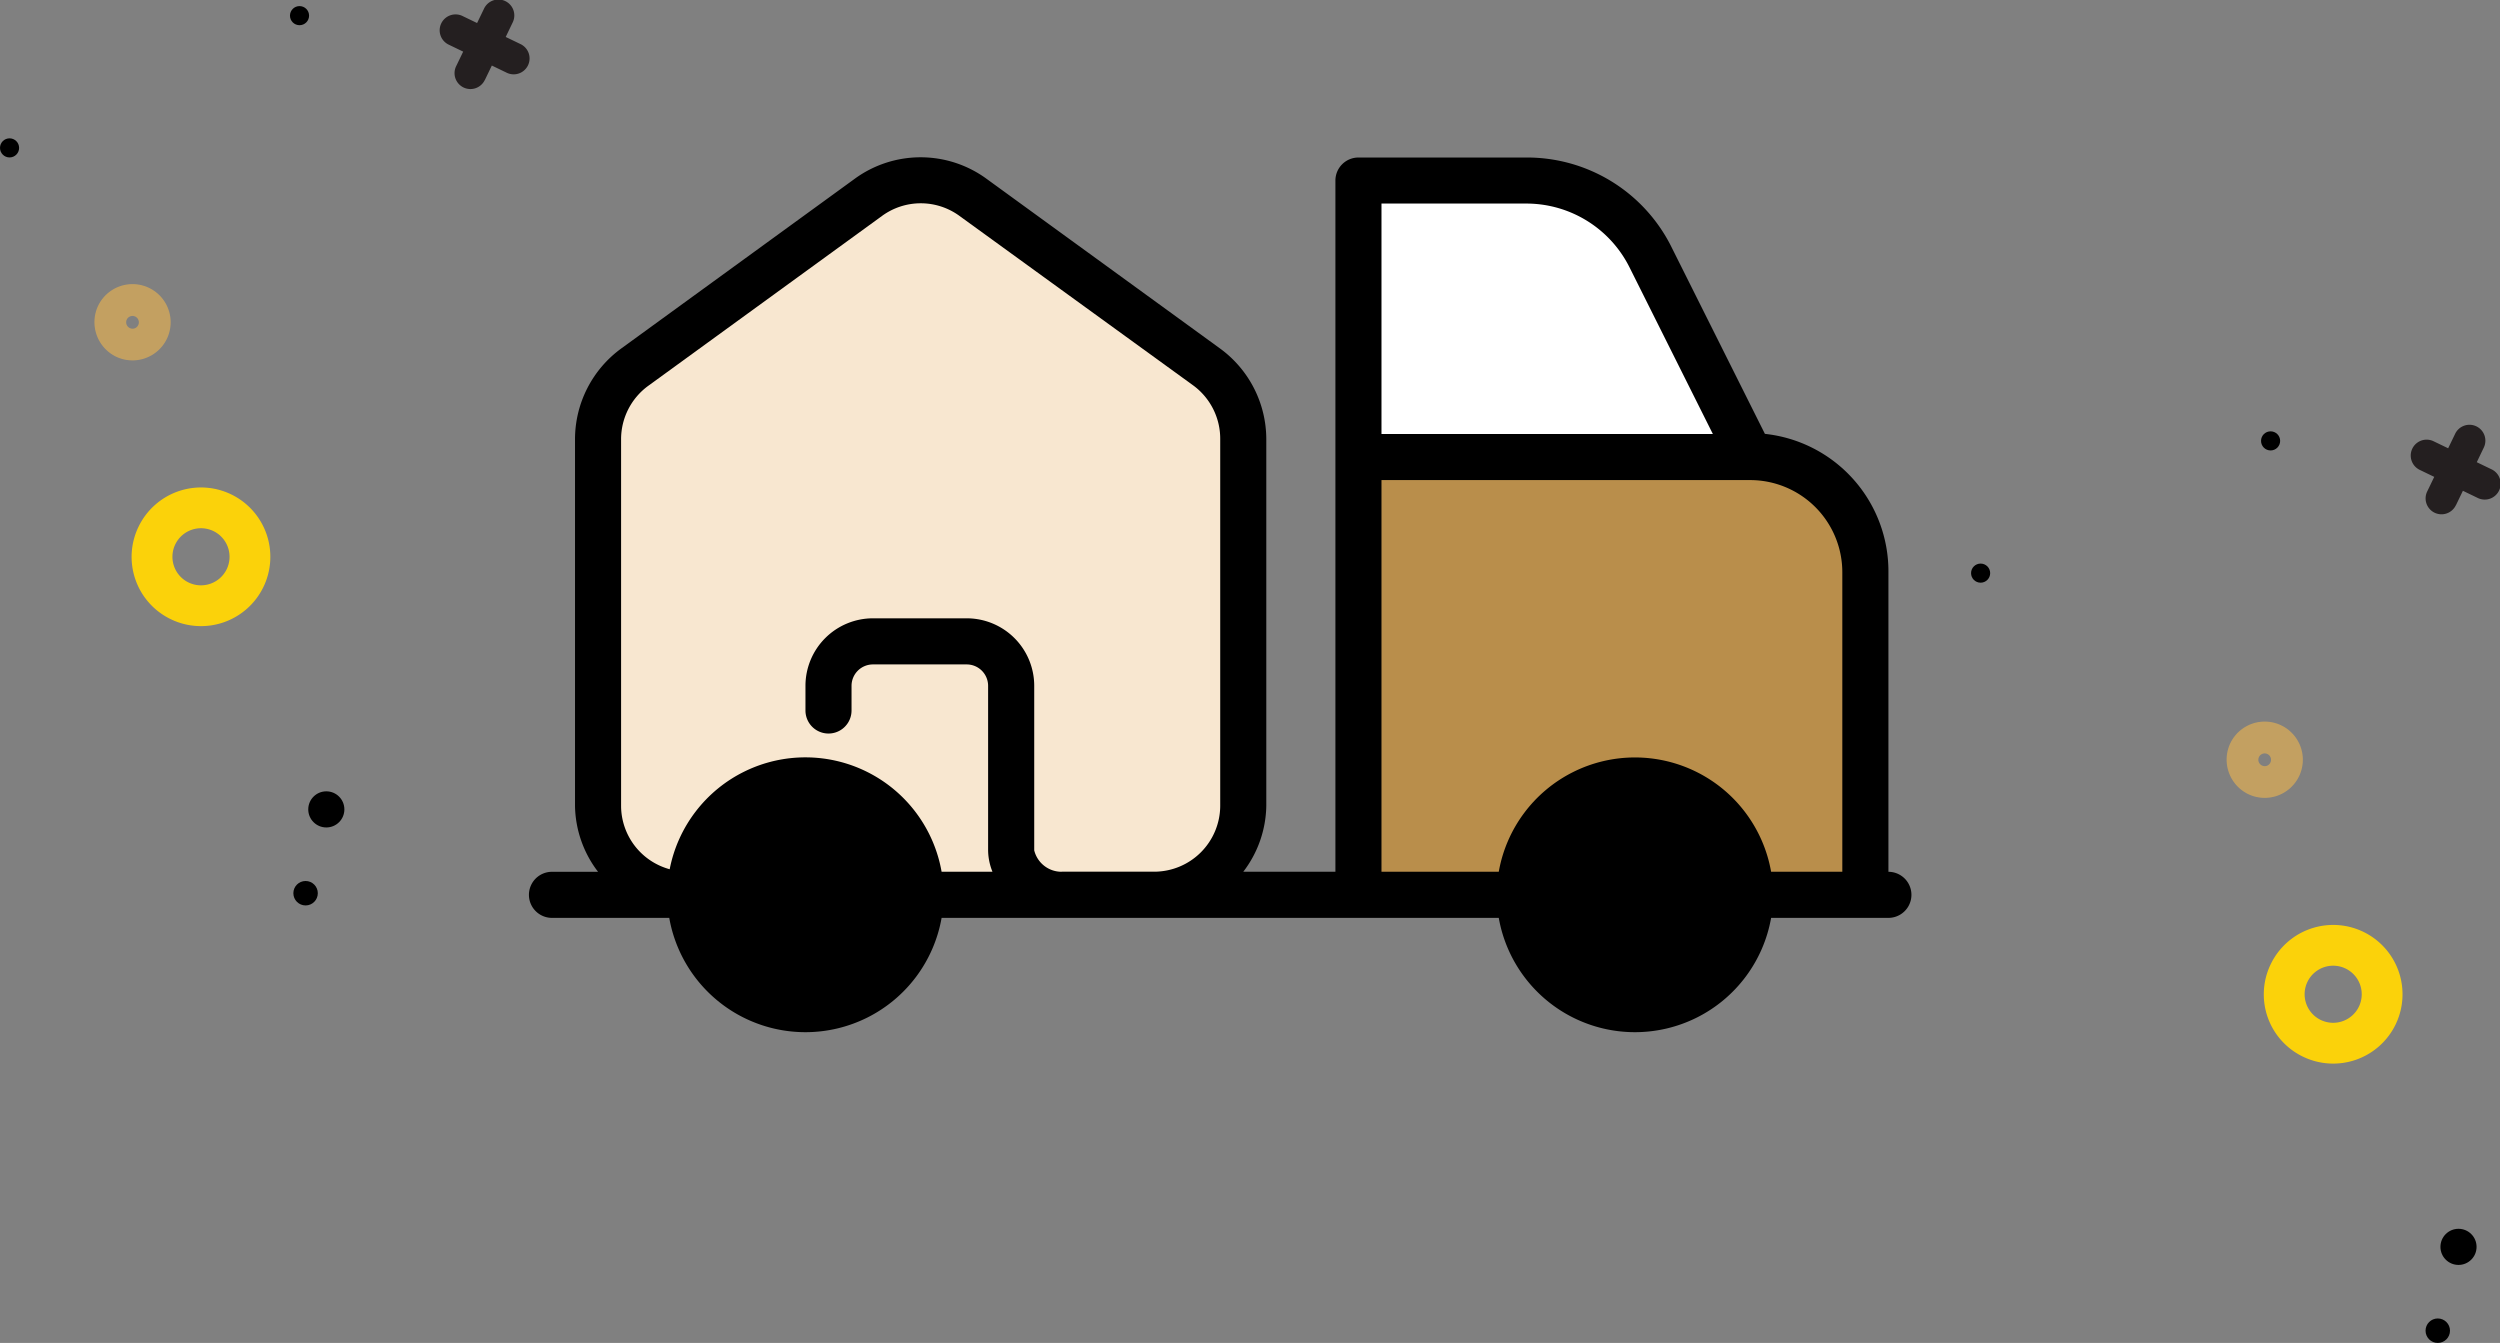 <svg xmlns="http://www.w3.org/2000/svg" width="69.342" height="37.249" viewBox="0 0 69.342 37.249">
    <rect x="0" y="0" width="69.342" height="37.249" fill="#808080" stroke="none"/>
    <g data-name="Group 9078">
        <g data-name="Group 4262" transform="translate(54.671 11.795)">
            <path data-name="Path 1093" d="m179.07 283.62.193-.4.4.193a.441.441 0 1 0 .385-.793l-.4-.193.192-.4a.441.441 0 1 0-.793-.386l-.193.4-.4-.193a.441.441 0 1 0-.386.793l.4.193-.193.4a.441.441 0 1 0 .793.386z" transform="translate(-165.621 -281.402)" style="fill:#241f20"/>
            <circle data-name="Ellipse 47" cx=".265" cy=".265" r=".265" transform="translate(8.043 .169)"/>
            <circle data-name="Ellipse 48" cx=".265" cy=".265" r=".265" transform="translate(0 3.837)"/>
        </g>
        <g data-name="Group 4263" transform="translate(61.759 20.016)">
            <circle data-name="Ellipse 46" cx=".339" cy=".339" r=".339" transform="translate(5.518 16.554)"/>
            <circle data-name="Ellipse 49" cx=".501" cy=".501" r=".501" transform="translate(5.931 14.067)"/>
            <path data-name="Path 1095" d="M204.5 304.179a1.923 1.923 0 1 1 .888 2.57 1.917 1.917 0 0 1-.888-2.57zm2.441 1.187a.792.792 0 1 0-1.058.366.793.793 0 0 0 1.058-.366z" transform="translate(-203.273 -297.458)" style="fill:#fbd20a"/>
            <path data-name="Path 1096" d="M202.308 292.211a1.058 1.058 0 1 1 .489 1.414 1.064 1.064 0 0 1-.489-1.414zm1.11.54a.176.176 0 1 0-.235.082.172.172 0 0 0 .235-.082z" transform="translate(-202.203 -291.617)" style="fill:#c3a061"/>
        </g>
        <g data-name="Group 4264">
            <path data-name="Path 1093" d="m179.07 283.62.193-.4.4.193a.441.441 0 1 0 .385-.793l-.4-.193.192-.4a.441.441 0 1 0-.793-.386l-.193.4-.4-.193a.441.441 0 1 0-.386.793l.4.193-.193.4a.441.441 0 1 0 .793.386z" transform="translate(-165.621 -281.402)" style="fill:#241f20"/>
            <circle data-name="Ellipse 47" cx=".265" cy=".265" r=".265" transform="translate(8.043 .169)"/>
            <circle data-name="Ellipse 48" cx=".265" cy=".265" r=".265" transform="translate(0 3.837)"/>
        </g>
        <g data-name="Group 4265" transform="translate(2.619 7.882)">
            <circle data-name="Ellipse 46" cx=".339" cy=".339" r=".339" transform="translate(5.518 16.554)"/>
            <circle data-name="Ellipse 49" cx=".501" cy=".501" r=".501" transform="translate(5.931 14.067)"/>
            <path data-name="Path 1095" d="M204.5 304.179a1.923 1.923 0 1 1 .888 2.57 1.917 1.917 0 0 1-.888-2.57zm2.441 1.187a.792.792 0 1 0-1.058.366.793.793 0 0 0 1.058-.366z" transform="translate(-203.273 -297.458)" style="fill:#fbd20a"/>
            <path data-name="Path 1096" d="M202.308 292.211a1.058 1.058 0 1 1 .489 1.414 1.064 1.064 0 0 1-.489-1.414zm1.11.54a.176.176 0 1 0-.235.082.172.172 0 0 0 .235-.082z" transform="translate(-202.203 -291.617)" style="fill:#c3a061"/>
        </g>
        <g data-name="Group 5266" transform="translate(14.671 4.366)">
            <circle data-name="Ellipse 537" cx="1.278" cy="1.278" r="1.278" transform="translate(29.399 19.284)"/>
            <circle data-name="Ellipse 538" cx="1.278" cy="1.278" r="1.278" transform="translate(6.391 19.284)"/>
            <path data-name="Path 5401" d="M37.708 19.814v-8.311a3.834 3.834 0 0 0-3.426-3.835l-2.608-5.215a4.474 4.474 0 0 0-4.007-2.45h-4.659a.639.639 0 0 0-.639.639v19.172h-2.556a3.08 3.08 0 0 0 .639-1.828V7.818a3.119 3.119 0 0 0-1.279-2.515L12.692.593a3.1 3.1 0 0 0-3.656 0l-6.48 4.71a3.119 3.119 0 0 0-1.278 2.512v10.172a3.08 3.08 0 0 0 .639 1.828H.639a.639.639 0 0 0 0 1.278h3.253a3.835 3.835 0 0 0 7.554 0H26.9a3.835 3.835 0 0 0 7.554 0h3.253a.639.639 0 0 0 0-1.278z"/>
            <path data-name="Path 5402" d="M39 15h4.02a3.2 3.2 0 0 1 2.857 1.764l2.314 4.627H39z" transform="translate(-15.353 -13.72)" style="fill:#fff"/>
            <path data-name="Path 5403" d="M39 27h10.226a2.557 2.557 0 0 1 2.556 2.556v8.308h-1.975a3.835 3.835 0 0 0-7.554 0H39z" transform="translate(-15.353 -18.05)" style="fill:#b98e4b"/>
            <path data-name="Path 5404" d="M18.226 33.53a.78.78 0 0 1-.767-.594v-4.563a1.873 1.873 0 0 0-1.872-1.873h-2.6a1.873 1.873 0 0 0-1.873 1.873v.684a.639.639 0 0 0 1.278 0v-.684a.594.594 0 0 1 .594-.594h2.6a.594.594 0 0 1 .594.594v4.563a1.635 1.635 0 0 0 .121.594H14.89a3.835 3.835 0 0 0-7.542-.07A1.828 1.828 0 0 1 6 31.7V21.534a1.833 1.833 0 0 1 .754-1.483l6.481-4.71a1.822 1.822 0 0 1 2.154 0l6.481 4.7a1.833 1.833 0 0 1 .748 1.489V31.7a1.834 1.834 0 0 1-1.828 1.828h-2.564z" transform="translate(-3.444 -13.716)" style="fill:#f8e7d0"/>
        </g>
    </g>
</svg>
